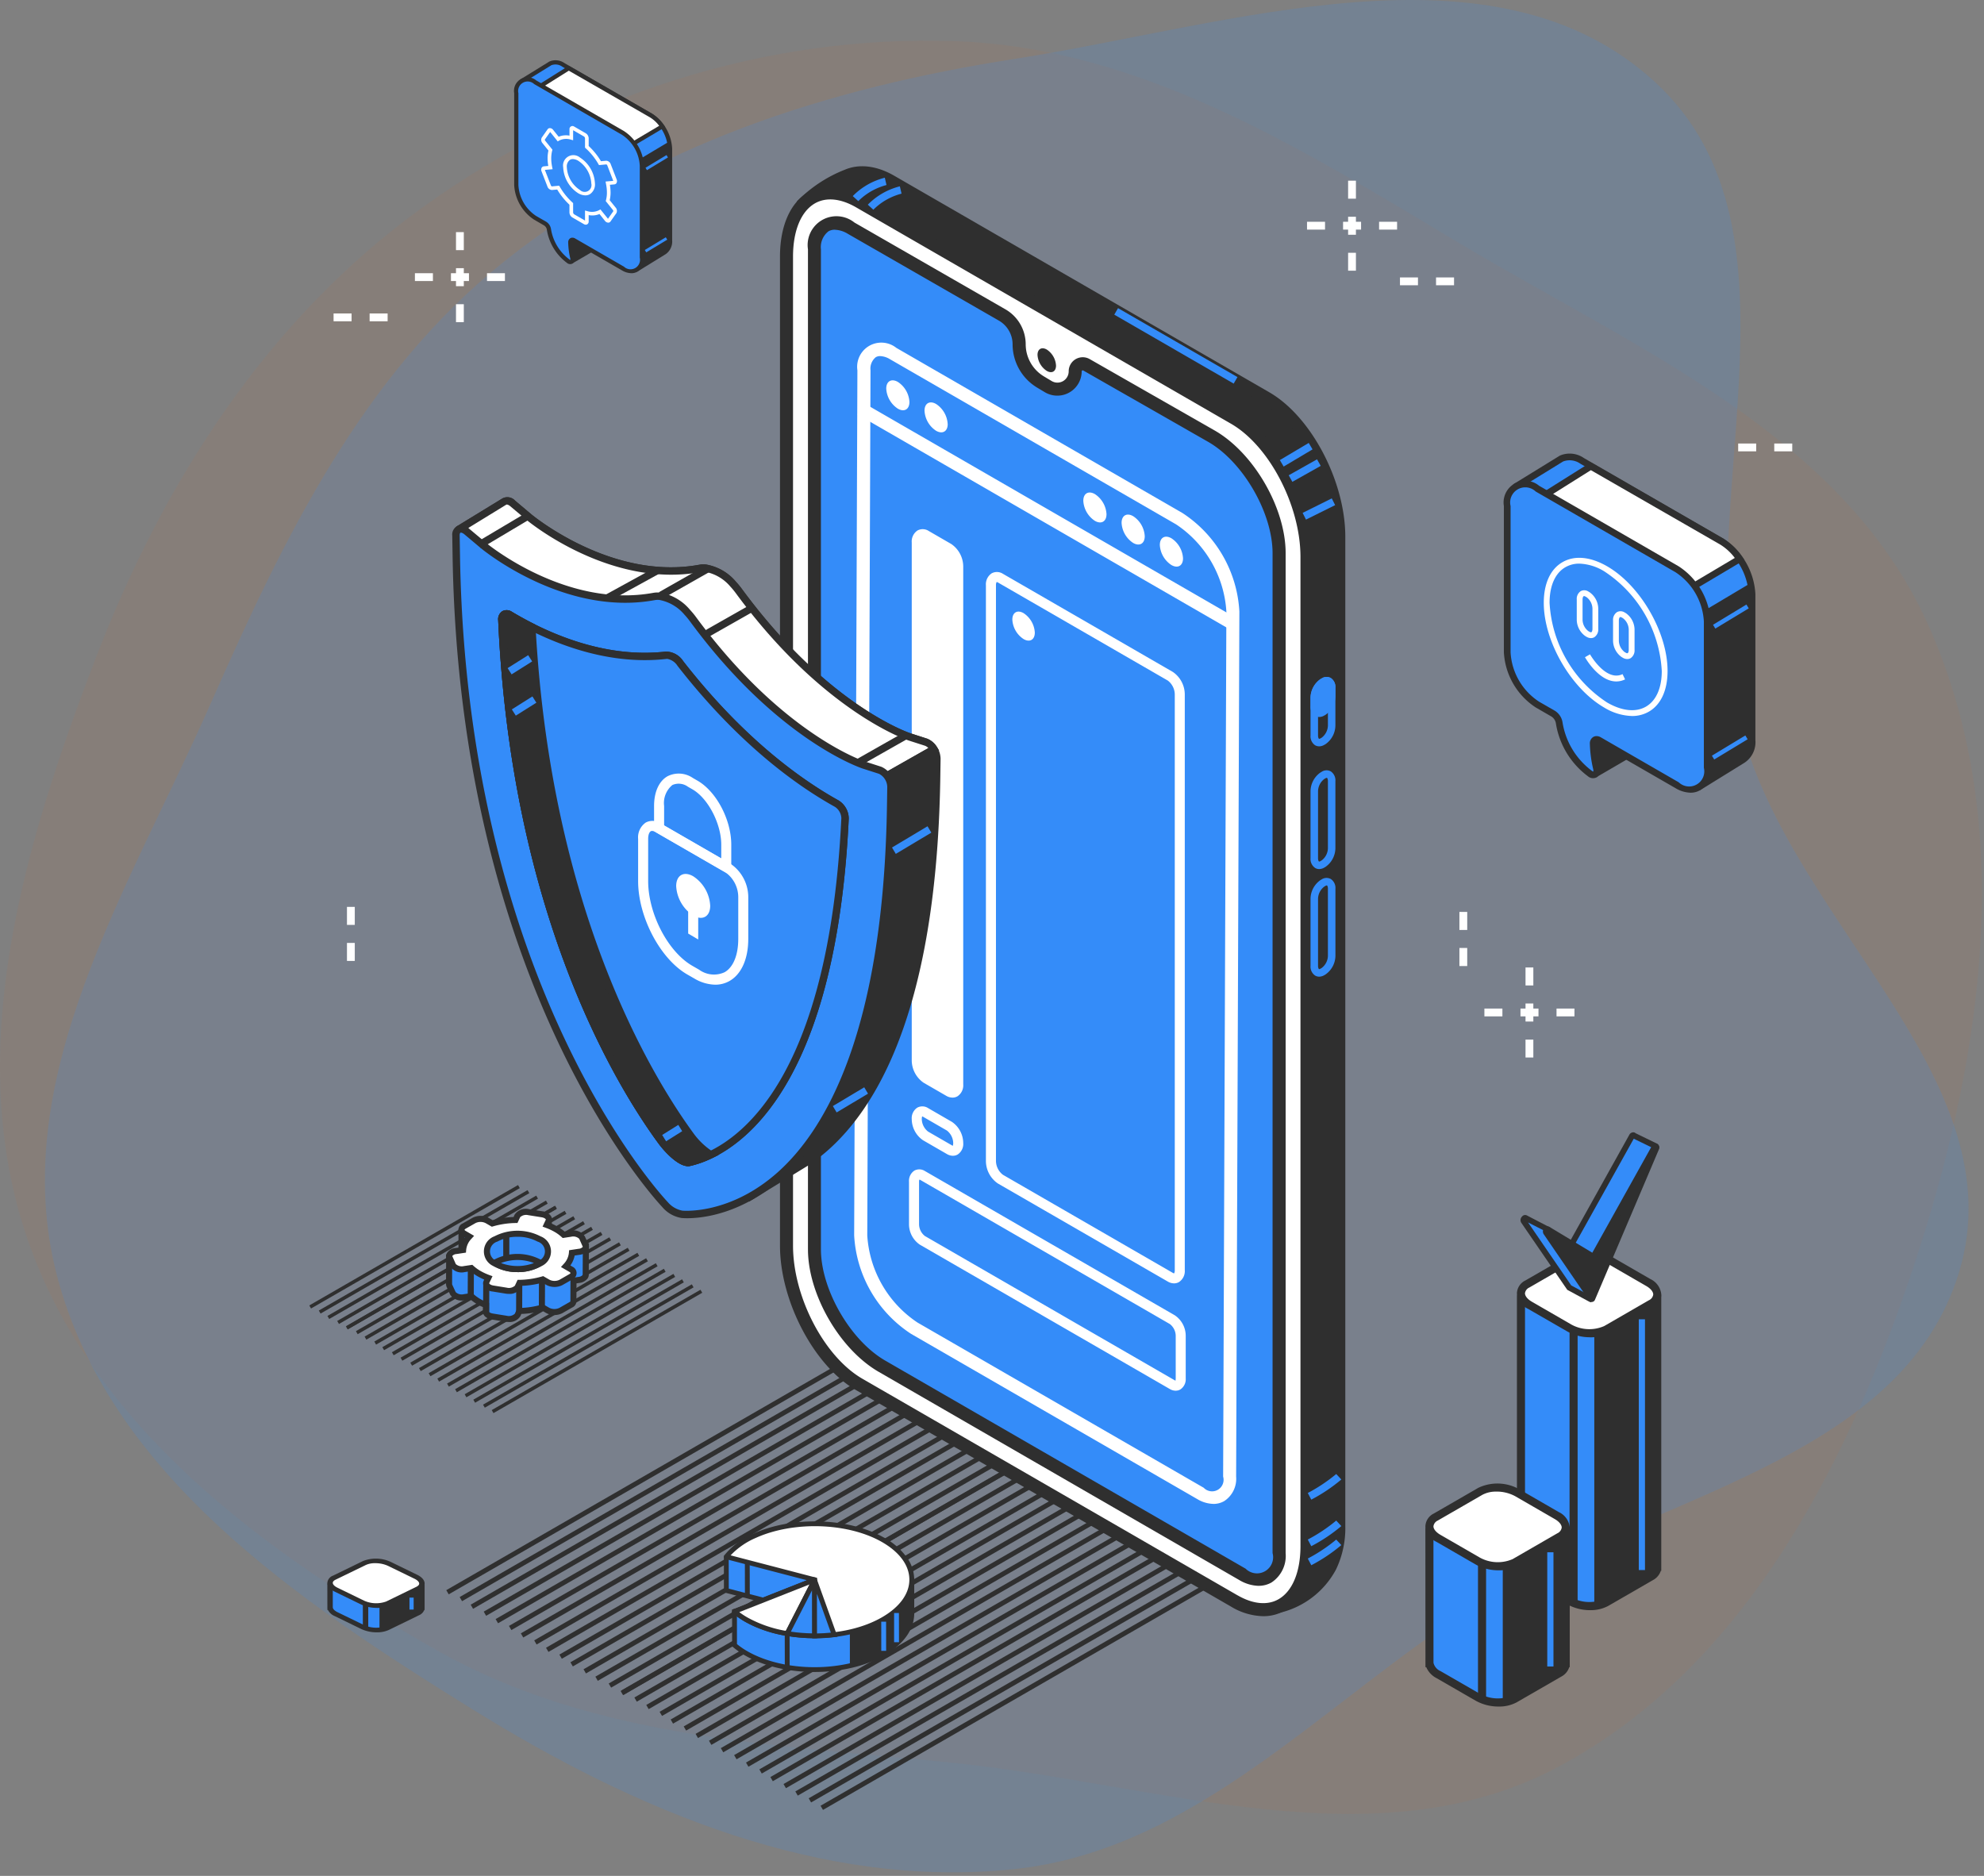 <svg width="551" height="521" fill="none" xmlns="http://www.w3.org/2000/svg">
    <rect width="100%" height="100%" fill="#808080" stroke="none"/>
    <path fill-rule="evenodd" clip-rule="evenodd"
          d="M265.34 11.44c51.54 1.84 95.82 29.7 140.08 56.16 48.97 29.28 106.06 53.23 129.71 105.15 24.74 54.3 16.05 117.8-2.24 174.6-18.33 56.9-47.43 115.33-100.2 143.4-50.49 26.86-110.47 4.83-167.35-1.08-50.03-5.2-100.06-6.52-143.86-31.25-48-27.1-95.9-62.16-113.84-114.27-18.07-52.48-.96-109.5 18.93-161.32 19-49.5 48.13-94.61 91.2-125.53 42.9-30.8 94.8-47.75 147.57-45.86Z"
          fill="#F37317" fill-opacity=".06"/>
    <path fill-rule="evenodd" clip-rule="evenodd"
          d="M281.61 16.39c60.14-9.4 133.24-34.8 178.03 6.4 45.52 41.88 8.62 119.5 23.94 179.42 13.77 53.83 76.53 97.7 60.55 150.92-15.95 53.12-86.68 62.58-133.55 92.22-42.9 27.13-78.48 68.45-128.97 73.77-53.27 5.6-104.83-16.12-150.34-44.36C82.8 444.7 30.17 409.4 15.8 354.2 1.64 299.8 35.86 246.78 58.53 195.35c20.28-46 42.12-91.14 81.34-122.6 40.66-32.62 90.25-48.32 141.74-56.36Z"
          fill="#348CF9" fill-opacity=".15"/>
    <path d="M154.18 334.87 96.2 368.29l.48.84 57.98-33.42-.48-.84ZM156.82 336.28 98.85 369.7l.48.85 57.98-33.43-.49-.84ZM159.23 337.78l-57.97 33.43.48.85 57.98-33.43-.49-.85ZM161.94 339.17l-57.98 33.42.48.85L162.42 340l-.48-.84ZM164.17 340.72l-57.98 33.43.48.84 57.98-33.42-.48-.85ZM166.82 342.14l-57.98 33.42.49.84 57.98-33.42-.49-.84ZM169.22 343.64l-57.97 33.43.48.84 57.98-33.43-.49-.84ZM171.93 345.03l-57.98 33.42.49.85 57.97-33.43-.48-.84ZM174.34 346.54l-57.98 33.42.48.84 57.98-33.42-.48-.84ZM177.03 347.94l-57.98 33.43.49.85 57.98-33.43-.5-.85ZM179.44 349.45l-57.98 33.42.48.85 57.99-33.42-.49-.85ZM182.14 350.83l-57.98 33.43.49.85 57.98-33.43-.5-.85ZM184.37 352.38l-57.97 33.44.48.85 57.97-33.45-.48-.84ZM187.02 353.8l-57.97 33.43.48.84 57.98-33.43-.49-.84ZM189.43 355.3l-57.98 33.44.49.84 57.97-33.43-.48-.84ZM192.13 356.7l-57.98 33.42.49.84 57.98-33.42-.49-.85ZM194.54 358.2l-57.98 33.43.49.84 57.98-33.43-.5-.84ZM143.86 329.13 85.9 362.56l.48.85 57.98-33.43-.49-.85ZM146.51 330.54l-57.97 33.44.49.84L147 331.38l-.49-.84ZM148.92 332.06l-57.98 33.42.49.84 57.98-33.42-.49-.84ZM151.62 333.44l-57.97 33.43.49.84 57.97-33.43-.49-.84Z"
          fill="#2F2F2F"/>
    <path d="m154.03 334.94-57.97 33.44.48.84 57.98-33.43-.49-.85Z" fill="#2F2F2F"/>
    <path d="m162.7 346.15-5.65-.02-4.65-4.74.02-2.64-6.78-1.08-10.05 5.5-7.24-1.58a.15.15 0 0 0-.18.15l-.02 7.59v.1l-3.4-.52-.03 7.7c0 .15.03.3.08.45l.99 2.15a3.07 3.07 0 0 0 3.13 1.06l1.96-.3c.64.59 1.34 1.1 2.09 1.53.65.37 1.32.7 2.02.97v1.66l-.01.1c-.09.7.68 1.25 1.89 1.44l3.72.59a3.06 3.06 0 0 0 3.14-1.03l.53-1.14c2.19-.02 4.36-.35 6.47-.96l1.42.83a4 4 0 0 0 3.62.01l2.73-1.56c.5-.29.74-.54.74-.91l.02-.13.01-5.67 1.51-.23c1.23-.18 2-.86 1.89-1.56l.04-7.76Z"
          fill="#348CF9"/>
    <path d="M141.28 367.16c-.28 0-.55-.02-.82-.07l-3.73-.59c-1.72-.27-2.74-1.2-2.59-2.38v-1.09a13.1 13.1 0 0 1-3.53-2.16l-1.57.24a3.8 3.8 0 0 1-4.02-1.55l-.99-2.15c-.1-.24-.15-.5-.16-.77l.03-8.16.7-.5.35.1 2.36.36.02-7.1.37-.38a.98.98 0 0 1 .83-.2l6.94 1.51 10.02-5.48 7.49 1.19.13.27.16.15-.03 2.65 4.16 4.23 6.15.02v.85l-.04 7.7c.05.45-.08.9-.35 1.26a3.37 3.37 0 0 1-2.25 1.2l-.8.12-.03 5.14a1.94 1.94 0 0 1-1.16 1.57l-2.73 1.56a4.87 4.87 0 0 1-4.47-.01l-1.1-.65c-1.9.52-3.85.82-5.82.88l-.3.66a3.5 3.5 0 0 1-3.22 1.58Zm-10.13-8.08.3.28c.6.54 1.24 1.01 1.94 1.42.62.35 1.26.65 1.92.91l.52.22-.02 2.42c.03.09.37.38 1.19.5l3.72.6a2.43 2.43 0 0 0 2.25-.56l.75-1.61h.53a23.6 23.6 0 0 0 6.23-.94l.35-.1 1.74 1.01a3.16 3.16 0 0 0 2.78.01l2.73-1.56c.13-.06.24-.14.33-.24v-.15l.02-6.32 2.23-.33c.43-.03.83-.21 1.14-.51l-.02-.08.04-.15.04-6.91-5.16-.02-5.15-5.24.02-2.27-5.78-.91-10.07 5.5-6.7-1.45-.03 7.7-.97-.04-2.44-.37-.02 6.72.02.14.97 2.11a2.44 2.44 0 0 0 2.24.58l2.36-.36Z"
          fill="#2F2F2F"/>
    <path d="m158.5 342.65-1.95.3c-.64-.59-1.34-1.1-2.09-1.53-.84-.48-1.71-.9-2.62-1.22l.53-1.13c.37-.79-.44-1.6-1.8-1.82l-3.73-.59a3.06 3.06 0 0 0-3.14 1.03l-.53 1.14c-2.2.03-4.36.35-6.46.96l-1.43-.83a4 4 0 0 0-3.62-.01l-2.73 1.56a1.1 1.1 0 0 0-.55 1.69c.13.19.32.33.54.4l1.42.83c-.98 1-1.6 2.32-1.73 3.72l-1.97.3c-1.36.2-2.17 1.01-1.81 1.8l.99 2.16a3.06 3.06 0 0 0 3.13 1.06l1.96-.3c.64.58 1.34 1.1 2.09 1.53.83.48 1.71.89 2.62 1.22l-.53 1.13c-.37.78.44 1.6 1.8 1.81l3.73.6a3.06 3.06 0 0 0 3.14-1.04l.53-1.13c2.19-.03 4.36-.35 6.47-.96l1.42.82a4 4 0 0 0 3.62.02l2.73-1.57a1.1 1.1 0 0 0 .55-1.68 1.1 1.1 0 0 0-.54-.4l-1.42-.83c.98-1.01 1.6-2.33 1.73-3.73l1.96-.3c1.37-.2 2.18-1 1.82-1.8l-.99-2.15a3.07 3.07 0 0 0-3.13-1.06Z"
          fill="#fff"/>
    <path d="M141.31 359.35c-.28 0-.55-.02-.82-.06l-3.73-.6a3.16 3.16 0 0 1-2.4-1.43 1.73 1.73 0 0 1-.03-1.57l.14-.32c-.65-.27-1.29-.59-1.9-.94-.68-.4-1.33-.85-1.93-1.37l-1.57.24a3.8 3.8 0 0 1-4.02-1.54l-1-2.15a1.73 1.73 0 0 1 .06-1.57 3.16 3.16 0 0 1 2.4-1.42l1.35-.2c.2-1 .6-1.94 1.2-2.75l-.57-.34a1.93 1.93 0 0 1 .02-3.55l2.73-1.56a4.89 4.89 0 0 1 4.47.01l1.1.65a24.9 24.9 0 0 1 5.81-.88l.31-.66a3.8 3.8 0 0 1 4.04-1.51l3.72.59a3.16 3.16 0 0 1 2.4 1.44 1.72 1.72 0 0 1 .04 1.57l-.15.31c.66.28 1.3.6 1.9.95.69.4 1.34.85 1.93 1.36l1.57-.23a3.8 3.8 0 0 1 4.03 1.54l.99 2.15a1.73 1.73 0 0 1-.06 1.57 3.17 3.17 0 0 1-2.4 1.42l-1.34.2c-.2 1-.6 1.94-1.2 2.75l.56.34a1.93 1.93 0 0 1-.01 3.55l-2.73 1.56a4.88 4.88 0 0 1-4.47-.02l-1.1-.64c-1.9.52-3.85.81-5.82.88l-.3.66a3.48 3.48 0 0 1-3.22 1.57Zm-10.13-8.07.3.27c.6.54 1.24 1.02 1.94 1.42.8.46 1.63.84 2.5 1.16l.86.31-.93 1.96c.09.21.43.51 1.18.63l3.72.6a2.45 2.45 0 0 0 2.25-.56l.75-1.62h.52c2.12-.03 4.21-.34 6.24-.93l.35-.1 1.74 1a3.18 3.18 0 0 0 2.78.02l2.73-1.57c.27-.15.33-.29.33-.31 0-.03-.06-.16-.32-.32l-2.33-1.35.7-.78c.86-.86 1.4-2 1.51-3.2l.05-.68 2.64-.4a1.65 1.65 0 0 0 1.17-.55l-.99-2.22a2.44 2.44 0 0 0-2.24-.58l-2.35.36-.3-.27c-.6-.55-1.24-1.02-1.94-1.42-.8-.46-1.63-.85-2.5-1.16l-.86-.32.92-1.96c-.08-.2-.42-.5-1.17-.63l-3.72-.59a2.45 2.45 0 0 0-2.25.56l-.75 1.61-.53.01c-2.1.03-4.2.34-6.23.93l-.36.1-1.73-1a3.16 3.16 0 0 0-2.78-.02l-2.74 1.56c-.27.16-.33.3-.33.32 0 .02.06.16.33.31l2.33 1.36-.7.77c-.87.87-1.4 2-1.51 3.21l-.05.68-2.64.4a1.64 1.64 0 0 0-1.17.55l.98 2.22a2.44 2.44 0 0 0 2.24.57l2.36-.35Z"
          fill="#2F2F2F"/>
    <path d="m129.93 352.02-.04 7.8h1.69l.03-7.8h-1.68ZM134.2 356.85l-.04 7.8 1.7.01.03-7.8-1.7-.01ZM143.36 356.92l-.03 7.8 1.69.01.03-7.8-1.69-.01ZM149.68 355.6l-.03 7.8h1.68l.04-7.8h-1.69Z"
          fill="#2F2F2F"/>
    <path d="M149.7 344.1c3.31 1.91 3.31 5 0 6.92a13.25 13.25 0 0 1-11.98 0c-3.3-1.91-3.3-5.01 0-6.92a13.24 13.24 0 0 1 11.99 0Z"
          fill="#348CF9"/>
    <path d="M143.71 353.3c-2.23.05-4.44-.5-6.41-1.55a4.47 4.47 0 0 1 0-8.38 13.99 13.99 0 0 1 12.83 0 4.48 4.48 0 0 1 0 8.38 13.07 13.07 0 0 1-6.42 1.56Zm0-9.8a11.4 11.4 0 0 0-5.57 1.33 2.84 2.84 0 0 0 0 5.46 12.33 12.33 0 0 0 11.14 0 2.84 2.84 0 0 0 0-5.46 11.4 11.4 0 0 0-5.57-1.33Z"
          fill="#2F2F2F"/>
    <path d="m137.72 350.53-.25.16c.12.09.12.25.25.33a13.25 13.25 0 0 0 11.98 0c.14-.08.14-.24.26-.33l-.26-.16a13.24 13.24 0 0 0-11.98 0Z"
          fill="#348CF9"/>
    <path d="M143.71 353.3c-2.23.05-4.44-.5-6.41-1.55-.18-.1-.32-.25-.42-.43l-.96-.62 1.09-.71c.13-.1.16-.11.28-.18a13.99 13.99 0 0 1 13.06.13l1.07.71-.86.65c-.1.19-.25.34-.43.45a13.11 13.11 0 0 1-6.42 1.56Zm-4.57-2.52a12.85 12.85 0 0 0 9.14 0 12.84 12.84 0 0 0-9.14 0Z"
          fill="#2F2F2F"/>
    <path d="M141.45 343h-1.69v6.1h1.69V343Z" fill="#2F2F2F"/>
    <path d="m116.67 439.68-24.5.03a.47.47 0 0 0-.5.42v6.38h.01c.06.62.61 1.28 1.67 1.8l7.38 3.58a8.93 8.93 0 0 0 6.9.24l8.36-4.07c.84-.41 1.22-.97 1.17-1.56h.01v-6.4a.47.47 0 0 0-.5-.42Z"
          fill="#348CF9"/>
    <path d="M104.62 453.35c-1.47.01-2.93-.3-4.27-.91l-7.37-3.59a3.75 3.75 0 0 1-1.9-1.7h-.15l-.01-.64-.01-6.37a.98.98 0 0 1 .37-.75c.25-.2.56-.32.89-.31l24.5-.03a1.27 1.27 0 0 1 1.15.64c.07.13.1.27.1.42v7.03h-.09a2.68 2.68 0 0 1-1.47 1.47l-8.36 4.07c-1.06.47-2.22.7-3.38.67Zm-12.2-6.95.02.06c.03.44.5.9 1.3 1.3l7.36 3.58c1.94.88 4.15.97 6.15.24l8.36-4.07c.39-.19.84-.5.8-.96l-.06-.68h.06v-5.55l-23.99.03v6.05Z"
          fill="#2F2F2F"/>
    <path d="m116.66 439.7-11.27.01v12.98a6.39 6.39 0 0 0 2.23-.54l8.36-4.07c.85-.41 1.23-.97 1.18-1.56v-6.4a.47.47 0 0 0-.5-.42Z"
          fill="#2F2F2F"/>
    <path d="m115.98 441.27-8.36 4.07a8.96 8.96 0 0 1-6.9-.24l-7.37-3.59c-2.04-.99-2.26-2.5-.5-3.35l8.37-4.07a8.96 8.96 0 0 1 6.9.24l7.37 3.59c2.04.99 2.26 2.5.5 3.35Z"
          fill="#fff"/>
    <path d="M104.62 446.56c-1.47.01-2.93-.3-4.27-.91l-7.38-3.59c-1.3-.64-2.06-1.53-2.06-2.44a2.36 2.36 0 0 1 1.57-2.01l8.36-4.07a9.8 9.8 0 0 1 7.66.24l7.37 3.59c1.31.63 2.06 1.53 2.06 2.44a2.36 2.36 0 0 1-1.57 2.01L108 445.9c-1.06.47-2.22.7-3.38.67Zm-.41-12.41c-.9-.03-1.79.14-2.61.5l-8.36 4.06c-.38.18-.82.48-.82.9 0 .45.49.95 1.31 1.35l7.37 3.59c1.94.88 4.15.96 6.15.24l8.36-4.07c.37-.18.81-.49.81-.9 0-.45-.49-.95-1.3-1.35l-7.38-3.59a8.4 8.4 0 0 0-3.53-.73Z"
          fill="#2F2F2F"/>
    <path d="M102.27 445.43h-1.5v6.76h1.5v-6.76Z" fill="#2F2F2F"/>
    <path d="M114.88 443.71h-1.16v3.32h1.16v-3.32Z" fill="#348CF9"/>
    <path d="M369.59 434.73a24.77 24.77 0 0 0 2.22-10.95v-274.7c0-14.85-9.04-32.12-20.18-38.55L247.44 50.38c-4.7-2.72-9.03-3.05-12.47-1.42l-.01-.02a36.64 36.64 0 0 0-11.3 7.25l3.8 5.81h.02a32.3 32.3 0 0 0-.22 3.63v274.7c0 14.86 9.04 32.12 20.18 38.56l104.19 60.15 3.6 7.07a22.11 22.11 0 0 0 13.96-10.59l.07-.14.3-.59.03-.06Z"
          fill="#2F2F2F"/>
    <path d="m354.23 448.13-3.97-7.8-103.72-59.88c-11.63-6.7-21.09-24.7-21.09-40.12V65.63c0-.99.05-2 .16-3.14l-4.29-6.56 1.08-1.04a38.09 38.09 0 0 1 11.96-7.65l.1-.03c4.05-1.8 8.97-1.24 13.89 1.6l104.18 60.15c11.63 6.72 21.09 24.72 21.09 40.13v274.7a26.5 26.5 0 0 1-2.39 11.7l-.05.11c-.14.3-.24.48-.34.66a23.94 23.94 0 0 1-15.28 11.63l-1.33.25ZM229.53 59.7l-.25 2.5c-.13 1.15-.2 2.3-.2 3.44v274.7c0 14.26 8.64 30.86 19.27 37L353 437.72l3.17 6.24a20.63 20.63 0 0 0 11.44-9.33l.36-.71a22.94 22.94 0 0 0 2.03-10.15v-274.7c0-14.25-8.65-30.85-19.28-36.99L246.54 51.95c-4.02-2.32-7.76-2.78-10.8-1.35l-.92.44-.1-.06a34.24 34.24 0 0 0-8.7 5.53l2.27 3.46 1.24-.27Z"
          fill="#2F2F2F"/>
    <path d="M342.8 444.64 238.6 384.49c-11.14-6.44-20.18-23.7-20.18-38.56V71.23c0-14.85 9.04-21.69 20.19-15.25l104.18 60.15c11.14 6.44 20.18 23.7 20.18 38.56v274.7c0 14.86-9.04 21.69-20.18 15.25Z"
          fill="#fff"/>
    <path d="M350.82 448.87c-3.15-.09-6.24-1-8.93-2.66l-104.18-60.15c-11.63-6.72-21.09-24.72-21.09-40.13V71.23c0-8.47 2.88-14.99 7.88-17.88 4.26-2.45 9.58-2.08 15.02 1.06l104.18 60.16c11.63 6.7 21.1 24.7 21.1 40.12v274.7c0 8.47-2.88 14.99-7.9 17.88a12.01 12.01 0 0 1-6.08 1.6Zm-7.12-5.8c4.28 2.47 8.33 2.85 11.4 1.07 3.86-2.23 6.07-7.6 6.07-14.75v-274.7c0-14.26-8.65-30.86-19.28-37L237.71 57.56c-4.27-2.46-8.31-2.85-11.4-1.07-3.85 2.23-6.07 7.61-6.07 14.76v274.7c0 14.25 8.65 30.85 19.28 36.98l104.18 60.15Z"
          fill="#2F2F2F"/>
    <path d="m336.5 121.18-34.76-19.85a2.1 2.1 0 0 0-3.14 1.82 4.94 4.94 0 0 1-7.48 4.23l-2.17-1.3a12.16 12.16 0 0 1-5.91-10.43 9.42 9.42 0 0 0-4.73-8.17l-41.92-24.1c-5.61-3.24-10.2-.59-10.2 5.9v277.7c0 11.9 8.43 26.51 18.73 32.46l100.11 57.8c5.61 3.24 10.2.58 10.2-5.9v-277.7c0-11.9-8.43-26.51-18.74-32.46Z"
          fill="#348CF9"/>
    <path d="M349.56 440.44c-1.92-.06-3.8-.63-5.44-1.64L244.03 381c-10.83-6.25-19.64-21.51-19.64-34.01V69.26a8 8 0 0 1 12.91-7.45l41.93 24.1a11.24 11.24 0 0 1 5.63 9.73 10.41 10.41 0 0 0 5.03 8.88l2.17 1.3a3.13 3.13 0 0 0 4.74-2.68 3.9 3.9 0 0 1 5.85-3.4l34.76 19.86c10.83 6.25 19.64 21.52 19.64 34.02v277.72a8.85 8.85 0 0 1-3.9 8.15 7.07 7.07 0 0 1-3.58.94ZM231.86 63.8a3.5 3.5 0 0 0-1.77.44 5.55 5.55 0 0 0-2.1 5.02v277.71c0 11.17 8.17 25.31 17.84 30.9l100.1 57.8a4.48 4.48 0 0 0 7.49-4.33V153.63c0-11.16-8.16-25.3-17.83-30.88l-34.74-19.85a.28.28 0 0 0-.15-.04c-.05 0-.1.01-.14.04a.27.27 0 0 0-.15.25 6.77 6.77 0 0 1-10.22 5.79l-2.17-1.3a14.06 14.06 0 0 1-6.8-12 7.62 7.62 0 0 0-3.8-6.59l-41.94-24.1a7.48 7.48 0 0 0-3.63-1.14Z"
          fill="#2F2F2F"/>
    <path d="M293.28 101.53c0 1.64-1.15 2.3-2.57 1.48a5.67 5.67 0 0 1-2.57-4.44c0-1.64 1.15-2.3 2.57-1.49a5.69 5.69 0 0 1 2.57 4.45Z"
          fill="#2F2F2F"/>
    <path d="M358.92 133.82 357.9 132l7.87-4.43 1.02 1.82-7.87 4.43ZM238.37 55.86l-1.54-1.4a18.9 18.9 0 0 1 8.9-5.1l.47 2.03c-2.96.77-5.67 2.31-7.83 4.47ZM242.55 58.25l-1.54-1.4a18.86 18.86 0 0 1 8.9-5.1l.47 2.03c-2.96.77-5.67 2.3-7.83 4.47ZM369.86 138.42l-8.09 4.02.93 1.87 8.1-4.02-.94-1.87ZM364.17 416.5l-.97-1.85a44.86 44.86 0 0 0 7.9-5.27l1.42 1.52a45.84 45.84 0 0 1-8.35 5.6ZM364.17 429.43l-.97-1.85a44.87 44.87 0 0 0 7.9-5.27l1.42 1.53a45.9 45.9 0 0 1-8.35 5.59ZM364.17 434.71l-.97-1.85a44.81 44.81 0 0 0 7.9-5.27l1.42 1.53a45.84 45.84 0 0 1-8.35 5.6ZM366.36 271.25c-.39 0-.76-.1-1.1-.29a2.99 2.99 0 0 1-1.3-2.72v-18.62a6.44 6.44 0 0 1 2.77-5.2l.34-.2a2.48 2.48 0 0 1 2.51-.1 2.98 2.98 0 0 1 1.3 2.71v18.62a6.44 6.44 0 0 1-2.77 5.2l-.34.2c-.42.25-.91.39-1.41.4Zm2.12-25.34a.8.8 0 0 0-.37.13l-.34.2a4.38 4.38 0 0 0-1.72 3.38v18.62c0 .62.2.87.26.91.04.02.2.01.42-.12l.34-.2a4.35 4.35 0 0 0 1.72-3.38v-18.62c0-.63-.19-.87-.25-.91a.14.14 0 0 0-.06-.01ZM366.36 241.37c-.39 0-.76-.1-1.1-.3a2.99 2.99 0 0 1-1.3-2.71v-18.62a6.44 6.44 0 0 1 2.77-5.2l.34-.2a2.45 2.45 0 0 1 2.5-.11 2.98 2.98 0 0 1 1.3 2.72v18.62a6.44 6.44 0 0 1-2.76 5.2l-.34.2c-.43.25-.91.39-1.41.4Zm2.12-25.34a.8.8 0 0 0-.37.13l-.34.2a4.38 4.38 0 0 0-1.72 3.38v18.62c0 .63.2.87.26.91a.6.6 0 0 0 .42-.12l.34-.2a4.36 4.36 0 0 0 1.72-3.38v-18.62c0-.62-.19-.87-.25-.91a.1.1 0 0 0-.06-.01ZM366.36 207.28c-.39 0-.76-.1-1.1-.28a2.98 2.98 0 0 1-1.3-2.72V193.8a6.45 6.45 0 0 1 2.77-5.2l.34-.19a2.45 2.45 0 0 1 2.5-.12 3 3 0 0 1 1.3 2.73v10.47a6.44 6.44 0 0 1-2.76 5.2l-.34.19c-.43.25-.91.4-1.41.4Zm2.12-17.19a.8.8 0 0 0-.37.13l-.34.2a4.37 4.37 0 0 0-1.72 3.38v10.48c0 .62.2.87.26.9.03.03.19.02.42-.11l.34-.2a4.37 4.37 0 0 0 1.72-3.38v-10.47c0-.63-.19-.88-.25-.92h-.06Z"
          fill="#348CF9"/>
    <path d="m367.59 197.63-.34.2c-1.24.71-2.24-.05-2.24-1.7v-2.33a5.37 5.37 0 0 1 2.24-4.29l.34-.19c1.24-.72 2.24.04 2.24 1.7v2.32a5.38 5.38 0 0 1-2.24 4.3Z"
          fill="#348CF9"/>
    <path d="M366.36 199.13c-.39 0-.76-.1-1.1-.28a3 3 0 0 1-1.3-2.72v-2.33a6.44 6.44 0 0 1 2.77-5.2l.34-.19a2.45 2.45 0 0 1 2.5-.12 3 3 0 0 1 1.3 2.73v2.32a6.45 6.45 0 0 1-2.76 5.2l-.34.19c-.43.26-.91.4-1.41.4Zm2.12-9.03a.8.8 0 0 0-.37.12l-.34.2a4.38 4.38 0 0 0-1.72 3.38v2.32c0 .63.2.88.26.92a.6.6 0 0 0 .42-.12l.34-.2a4.4 4.4 0 0 0 1.72-3.38v-2.32c0-.63-.19-.88-.25-.91a.1.1 0 0 0-.06-.02ZM363.46 123.02l-8.02 4.76 1.06 1.8 8.02-4.77-1.06-1.8ZM310.5 85.58l-1.04 1.81 33.16 19.15 1.05-1.81-33.17-19.15ZM327.52 144.07l-79.48-45.89c-4.45-2.57-8.1-.47-8.1 4.68l-.9 240.25a33 33 0 0 0 14.88 25.77l79.48 45.89c4.45 2.57 8.1.47 8.1-4.68l.9-240.25a33.02 33.02 0 0 0-14.88-25.77Z"
          fill="#348CF9"/>
    <path d="M337 417.68a9.11 9.11 0 0 1-4.5-1.34L253 370.44a34.92 34.92 0 0 1-15.78-27.33l.9-240.26a6.71 6.71 0 0 1 10.82-6.23l79.48 45.88a34.93 34.93 0 0 1 15.78 27.34l-.9 240.26a7.38 7.38 0 0 1-3.29 6.79c-.91.53-1.96.8-3.02.8ZM244.44 98.9a2.4 2.4 0 0 0-1.21.3 4.07 4.07 0 0 0-1.47 3.66l-.9 240.26a31.4 31.4 0 0 0 13.96 24.2l79.48 45.88a3.2 3.2 0 0 0 5.39-3.1l.9-240.27a31.43 31.43 0 0 0-13.97-24.2l-79.48-45.88c-.81-.51-1.74-.8-2.7-.85Z"
          fill="#fff"/>
    <path d="m239.05 113.54 103.34 59.67-103.34-59.67Z" fill="#fff"/>
    <path d="m239.96 111.98-1.81 3.13 103.34 59.66 1.8-3.13-103.33-59.66ZM252.57 111.64c0 2.06-1.44 2.89-3.22 1.86a7.1 7.1 0 0 1-3.22-5.57c0-2.05 1.44-2.88 3.22-1.86a7.1 7.1 0 0 1 3.22 5.58ZM263.2 117.78c0 2.05-1.45 2.88-3.23 1.86a7.1 7.1 0 0 1-3.21-5.58c0-2.05 1.44-2.88 3.21-1.86a7.12 7.12 0 0 1 3.22 5.58ZM307.3 142.8c0 2.05-1.44 2.88-3.22 1.86a7.1 7.1 0 0 1-3.22-5.58c0-2.05 1.44-2.88 3.22-1.85a7.13 7.13 0 0 1 3.22 5.57ZM317.92 148.93c0 2.06-1.44 2.89-3.22 1.86a7.11 7.11 0 0 1-3.21-5.57c0-2.05 1.44-2.89 3.21-1.86a7.1 7.1 0 0 1 3.22 5.57ZM328.55 155.07c0 2.05-1.44 2.88-3.22 1.86a7.12 7.12 0 0 1-3.22-5.58c0-2.05 1.44-2.88 3.22-1.85a7.1 7.1 0 0 1 3.22 5.57ZM263.49 303.14l-6.26-3.62a6.3 6.3 0 0 1-2.63-5.02V150.66c0-1.93 1.18-2.82 2.63-1.98l6.26 3.61a6.3 6.3 0 0 1 2.63 5.02v143.84c0 1.94-1.18 2.83-2.63 1.99Z"
          fill="#fff"/>
    <path d="M264.54 304.84a3.52 3.52 0 0 1-1.75-.5l-6.25-3.61a7.61 7.61 0 0 1-3.33-6.23V150.66a3.66 3.66 0 0 1 1.6-3.33 3.06 3.06 0 0 1 3.12.14l6.26 3.62a7.61 7.61 0 0 1 3.32 6.22v143.84a3.66 3.66 0 0 1-1.6 3.33 2.7 2.7 0 0 1-1.37.36Zm-.35-2.9c.1.07.22.11.35.12.15-.28.21-.6.19-.91V157.32a4.93 4.93 0 0 0-1.94-3.82l-6.25-3.62a.7.7 0 0 0-.36-.13c-.14.28-.21.6-.19.91V294.5a4.92 4.92 0 0 0 1.94 3.82l6.26 3.61Z"
          fill="#fff"/>
    <path d="m263.67 319.3-6.62-3.82a5.85 5.85 0 0 1-2.45-4.67c0-1.8 1.1-2.63 2.45-1.85l6.62 3.82a5.86 5.86 0 0 1 2.45 4.68c0 1.8-1.1 2.63-2.45 1.85Z"
          fill="#348CF9"/>
    <path d="M264.65 321c-.59-.02-1.17-.18-1.67-.48l-6.63-3.83a7.19 7.19 0 0 1-3.14-5.88 3.5 3.5 0 0 1 1.54-3.18 2.95 2.95 0 0 1 3 .12l6.62 3.83a7.17 7.17 0 0 1 3.14 5.88 3.5 3.5 0 0 1-1.54 3.18c-.4.23-.86.36-1.32.35Zm-.28-2.9c.08.06.17.1.27.11-.04 0 .09-.24.09-.75a4.55 4.55 0 0 0-1.75-3.47l-6.63-3.83a.7.7 0 0 0-.27-.1c.04 0-.08.24-.08.75a4.54 4.54 0 0 0 1.75 3.47l6.62 3.82Z"
          fill="#fff"/>
    <path d="m325.01 354.73-47.18-27.25a6.29 6.29 0 0 1-2.63-5.02v-159.9c0-1.94 1.18-2.83 2.63-2l47.19 27.25a6.28 6.28 0 0 1 2.62 5.03v159.9c0 1.93-1.17 2.82-2.63 1.99Z"
          fill="#348CF9"/>
    <path d="M326.06 356.43a3.49 3.49 0 0 1-1.74-.5l-47.19-27.24a7.61 7.61 0 0 1-3.32-6.23v-159.9a3.66 3.66 0 0 1 1.6-3.33 3.07 3.07 0 0 1 3.12.13l47.18 27.25a7.61 7.61 0 0 1 3.33 6.22v159.9a3.66 3.66 0 0 1-1.61 3.34 2.7 2.7 0 0 1-1.37.36ZM276.8 161.65h-.01c-.15.28-.21.6-.19.9v159.9a4.93 4.93 0 0 0 1.94 3.83l47.18 27.24c.25.15.35.13.36.13.14-.28.2-.6.18-.91v-159.9a4.93 4.93 0 0 0-1.93-3.82l-47.19-27.25a.78.78 0 0 0-.34-.12Z"
          fill="#fff"/>
    <path d="M287.39 175.69c0 1.99-1.4 2.8-3.12 1.8a6.89 6.89 0 0 1-3.12-5.4c0-2 1.4-2.8 3.12-1.8a6.9 6.9 0 0 1 3.12 5.4Z"
          fill="#fff"/>
    <path d="m325.59 384.57-69.43-40.08a5.55 5.55 0 0 1-2.32-4.44V328.2c0-1.7 1.04-2.5 2.32-1.75l69.43 40.08a5.57 5.57 0 0 1 2.32 4.43v11.87c0 1.7-1.04 2.5-2.32 1.75Z"
          fill="#348CF9"/>
    <path d="M326.51 386.24c-.57 0-1.13-.17-1.62-.46l-69.42-40.09a6.88 6.88 0 0 1-3.02-5.63v-11.87a3.4 3.4 0 0 1 1.5-3.08 2.88 2.88 0 0 1 2.91.12l69.42 40.08a6.87 6.87 0 0 1 3.02 5.64v11.87a3.4 3.4 0 0 1-1.5 3.08c-.39.23-.83.34-1.29.34Zm-.23-2.88a.7.7 0 0 0 .2.1c-.04-.04.04-.26.04-.64v-11.87a4.2 4.2 0 0 0-1.63-3.22l-69.42-40.09c-.13-.1-.23.12-.23.55v11.87a4.22 4.22 0 0 0 1.62 3.22l69.42 40.09Z"
          fill="#fff"/>
    <path d="m180.78 32.06-24.32-14.04a3.77 3.77 0 0 0-3.58-.43l-.96.58-7 4.31a.08.08 0 0 0-.03.05v.06c.35.74 3.65 7.64 3.95 8.92.13.53 1.16 5.81 2.36 11.96v3.1c.07 1.89.63 3.73 1.63 5.33l.01.03 2.33 12.03 3.61 8.52.02.03.03.01a.1.1 0 0 0 .07 0l8.24-4.8a.09.09 0 0 0 .04-.05v-.06l-.6-1.73-.01-.02c-.17-.88-.29-1.78-.34-2.68l10.5 11.67c.01.02.03.03.05.03h.06l7.66-4.75.12-.07a3.73 3.73 0 0 0 1.47-3.35V41.24a11.76 11.76 0 0 0-5.3-9.18Z"
          fill="#348CF9"/>
    <path d="M176.8 75.47a.67.67 0 0 1-.51-.23l-9.3-10.34.15.85.6 1.67a.68.68 0 0 1-.3.8l-8.47 4.94-.32-.08a.67.67 0 0 1-.4-.37l-3.68-8.77-2.28-11.81a11.3 11.3 0 0 1-1.67-5.56v-3.03a1039.7 1039.7 0 0 0-2.35-11.9c-.2-.85-2.1-5.03-3.9-8.8a.67.67 0 0 1 .25-.85l7.95-4.9a4.34 4.34 0 0 1 4.18.42l24.32 14.04a12.38 12.38 0 0 1 5.6 9.7V66.7a4.3 4.3 0 0 1-1.74 3.85l-.14.09-7.65 4.72c-.1.07-.22.1-.35.1Zm-11.24-13.92 11.32 12.6 7.31-4.51.4.44-.32-.49a3.21 3.21 0 0 0 1.23-2.88V41.25a11.26 11.26 0 0 0-5.01-8.68l-24.32-14.04a3.24 3.24 0 0 0-3.03-.42l-7.53 4.64c1.03 2.16 3.52 7.45 3.8 8.63.11.47.9 4.5 2.36 11.98l.01.13v3.08c.08 1.78.61 3.52 1.56 5.03l.05.1.03.13 2.32 11.96 3.36 7.94 7.4-4.31-.51-1.46c-.18-.9-.3-1.83-.34-2.75l-.1-1.66Z"
          fill="#2F2F2F"/>
    <path d="m180.76 32.06-22.8-13.11-11.46 7.2 24.4 12.84 5.13.8 7.89-4.68a10.26 10.26 0 0 0-3.16-3.05Z" fill="#fff"/>
    <path d="m176.15 40.41-5.52-.9-25.3-13.32 12.62-7.92 23.1 13.28c1.34.82 2.48 1.92 3.35 3.23l.36.51-8.61 5.12Zm-5.06-1.98 4.82.76 7.16-4.25a9.2 9.2 0 0 0-2.6-2.37l-22.5-12.94-10.3 6.47 23.42 12.33ZM178 43.99s-9.84 2.32-10.48 2.56a127.4 127.4 0 0 0-13.47 11.62l1.12 5.79 3.61 8.52.02.03.03.02h.04l.03-.01 8.24-4.8a.09.09 0 0 0 .04-.1l-.61-1.74v-.02a20.2 20.2 0 0 1-.34-2.68l10.5 11.68a.09.09 0 0 0 .1.01l7.67-4.74.12-.07a3.74 3.74 0 0 0 1.46-3.35V41.25c0-.65-.08-1.3-.23-1.93l-7.84 4.67Z"
          fill="#2F2F2F"/>
    <path d="m185.1 43.07-5.83 3.52.4.67 5.84-3.53-.4-.66ZM184.91 65.9l-5.83 3.53.4.66 5.83-3.52-.4-.67ZM173 36.91l-24.36-14.06c-2.9-1.68-5.26-.32-5.26 3.03V51.4a11.62 11.62 0 0 0 5.26 9.1l2.78 1.6a2.34 2.34 0 0 1 1.02 1.57c.57 3.54 2.49 6.71 5.35 8.86.77.57 1.38.08 1.15-.9-.34-1.41-.52-2.85-.56-4.29 0-.67.48-.93 1.06-.6L173 74.57c2.9 1.68 5.25.32 5.25-3.03V46.02a11.62 11.62 0 0 0-5.25-9.1Z"
          fill="#348CF9"/>
    <path d="M175.36 75.88a5.35 5.35 0 0 1-2.65-.8l-13.57-7.83a.46.46 0 0 0-.16-.07c0 .02-.02.07-.02.16.04 1.4.23 2.8.55 4.15a1.5 1.5 0 0 1-.49 1.69 1.36 1.36 0 0 1-1.58-.18c-3-2.23-5-5.55-5.57-9.23a1.76 1.76 0 0 0-.75-1.15l-2.77-1.6a12.28 12.28 0 0 1-5.55-9.62V25.88a3.77 3.77 0 0 1 6.13-3.54l24.37 14.07a12.3 12.3 0 0 1 5.55 9.61v25.52a4.25 4.25 0 0 1-1.83 3.9c-.5.3-1.08.45-1.66.44Zm-16.4-9.87c.27 0 .54.08.77.22l13.57 7.84a2.64 2.64 0 0 0 4.38-2.53V46.02a11 11 0 0 0-4.97-8.6l-24.36-14.07a2.64 2.64 0 0 0-4.38 2.53V51.4a10.98 10.98 0 0 0 4.96 8.6l2.78 1.6a2.9 2.9 0 0 1 1.31 1.98 13.12 13.12 0 0 0 5.12 8.48c.07.07.17.11.27.13 0-.15 0-.3-.04-.43a21.3 21.3 0 0 1-.57-4.42 1.3 1.3 0 0 1 .59-1.18c.17-.1.37-.15.57-.15Z"
          fill="#2F2F2F"/>
    <path d="m170.57 57.96-1.79-2.23c.2-.74.28-1.5.28-2.26 0-.87-.1-1.74-.28-2.6l1.79-.15c.26-.02.35-.35.2-.74l-1.62-4.17c-.15-.38-.48-.68-.74-.65l-1.78.16a18.6 18.6 0 0 0-3.65-4.53V38.4a1.2 1.2 0 0 0-.54-.93l-3.23-1.87c-.3-.17-.55-.03-.55.31v2.38a4.78 4.78 0 0 0-3.64.32l-1.78-2.22c-.26-.32-.6-.4-.74-.2l-1.62 2.31a.91.91 0 0 0 .2.97l1.79 2.22c-.2.74-.29 1.5-.28 2.27 0 .87.1 1.73.28 2.58l-1.8.16c-.25.03-.34.36-.19.74l1.62 4.17c.15.39.48.68.74.66l1.78-.16a18.6 18.6 0 0 0 3.64 4.53v2.38a1.19 1.19 0 0 0 .55.94l3.23 1.86c.3.18.54.04.54-.3v-2.4a4.78 4.78 0 0 0 3.65-.31l1.78 2.22c.26.32.59.4.74.2l1.62-2.3a.92.92 0 0 0-.2-.97Z"
          fill="#348CF9"/>
    <path d="M162.68 62.4a1 1 0 0 1-.5-.14l-3.23-1.87a1.7 1.7 0 0 1-.8-1.37v-2.16a19.14 19.14 0 0 1-3.4-4.22l-1.47.13a1.4 1.4 0 0 1-1.25-.97l-1.62-4.18a1.2 1.2 0 0 1 .03-1.05.77.77 0 0 1 .6-.37l1.23-.11c-.12-.7-.19-1.42-.2-2.13 0-.73.09-1.44.24-2.15l-1.63-2.03a1.39 1.39 0 0 1-.22-1.57l1.62-2.3a.77.77 0 0 1 .62-.33 1.18 1.18 0 0 1 .93.5l1.53 1.9c.94-.4 1.99-.5 3-.31V35.9a.83.83 0 0 1 1.3-.75l3.23 1.87a1.7 1.7 0 0 1 .8 1.37v2.16a19.17 19.17 0 0 1 3.41 4.22l1.47-.13a1.4 1.4 0 0 1 1.25.98l1.62 4.17a1.18 1.18 0 0 1-.03 1.06.78.78 0 0 1-.6.36l-1.23.11c.12.7.18 1.42.19 2.14 0 .72-.08 1.44-.24 2.14l1.63 2.03a1.38 1.38 0 0 1 .22 1.57l-1.62 2.3a.77.77 0 0 1-.61.34 1.21 1.21 0 0 1-.94-.5l-1.52-1.9c-.95.4-2 .5-3 .3v1.76a.88.88 0 0 1-.41.8.79.79 0 0 1-.4.1Zm-7.39-10.82.17.27a18.09 18.09 0 0 0 3.54 4.4l.17.16v2.61a.69.69 0 0 0 .29.5l3.01 1.74v-2.79l.64.17a4.3 4.3 0 0 0 3.27-.27l.37-.21 2.06 2.55.04.05 1.5-2.13a1.2 1.2 0 0 0-.18-.36l-1.94-2.42.06-.25c.18-.7.27-1.41.26-2.13 0-.84-.1-1.67-.27-2.5l-.1-.55 2.14-.19a.71.71 0 0 0-.03-.06l-1.61-4.18a.63.63 0 0 0-.27-.33l-2.06.19-.16-.28a18.14 18.14 0 0 0-3.54-4.4l-.18-.16v-2.6a.7.7 0 0 0-.28-.5l-3.02-1.74v2.78l-.63-.17a4.3 4.3 0 0 0-3.27.27l-.38.22-2.05-2.56a.64.64 0 0 0-.05-.05l-1.5 2.13c.04.13.1.25.18.36l1.95 2.42-.06.25c-.18.7-.27 1.42-.27 2.14 0 .83.1 1.67.27 2.48l.11.56-2.14.19.02.07 1.62 4.17c.05.14.14.26.27.34l2.05-.2Z"
          fill="#fff"/>
    <path d="M164.73 50.97c0 2.48-1.75 3.5-3.9 2.25a8.63 8.63 0 0 1-3.91-6.76c0-2.5 1.75-3.5 3.9-2.26a8.63 8.63 0 0 1 3.9 6.77Z"
          fill="#348CF9"/>
    <path d="M162.57 54.26c-.71-.02-1.4-.23-2-.6a9.06 9.06 0 0 1-4.16-7.2 2.87 2.87 0 0 1 4.67-2.7 9.06 9.06 0 0 1 4.15 7.2 3.23 3.23 0 0 1-1.4 2.97c-.38.22-.82.33-1.26.33Zm-3.49-10.08c-.27 0-.53.06-.76.19a2.28 2.28 0 0 0-.9 2.09 8.07 8.07 0 0 0 3.66 6.32 1.89 1.89 0 0 0 3.14-1.81 8.07 8.07 0 0 0-3.65-6.33 3.05 3.05 0 0 0-1.49-.46Z"
          fill="#fff"/>
    <path d="M478.14 150.38 439.41 128a6.01 6.01 0 0 0-5.7-.68l-1.53.92-11.14 6.87a.12.12 0 0 0-.06.08.13.13 0 0 0 0 .1c.57 1.17 5.82 12.17 6.3 14.2.2.85 1.85 9.26 3.75 19.05v4.93a17.26 17.26 0 0 0 2.62 8.53l3.71 19.16v.02l5.75 13.55.03.04c.01.02.03.03.05.03l.06.01c.02 0 .04 0 .05-.02l13.12-7.64a.14.14 0 0 0 .06-.07.14.14 0 0 0 0-.1l-.97-2.76v-.03a32.17 32.17 0 0 1-.54-4.27l16.71 18.6c.02.02.06.03.09.04.03 0 .06 0 .09-.02l12.2-7.54.2-.12a5.96 5.96 0 0 0 2.33-5.34V165a18.73 18.73 0 0 0-8.45-14.62Z"
          fill="#348CF9"/>
    <path d="M471.79 219.5a1.06 1.06 0 0 1-.8-.35l-14.8-16.47c.06.43.13.86.22 1.3l.95 2.7a1.06 1.06 0 0 1-.47 1.29l-13.48 7.85-.51-.12a1.08 1.08 0 0 1-.65-.6l-5.79-13.69-3.7-19.09a18 18 0 0 1-2.65-8.84v-4.85c-2.32-11.87-3.57-18.2-3.74-18.92-.32-1.36-3.36-8.02-6.23-14.02a1.07 1.07 0 0 1 .4-1.36l12.68-7.8a6.92 6.92 0 0 1 6.66.68l38.73 22.36a19.73 19.73 0 0 1 8.9 15.43v40.56a6.84 6.84 0 0 1-3 6.26l-12.16 7.52c-.17.1-.37.16-.56.16Zm-17.9-22.16 18.04 20.07 11.65-7.2.63.7-.5-.77a5.11 5.11 0 0 0 1.95-4.58V165a17.93 17.93 0 0 0-7.98-13.82l-38.73-22.36a5.17 5.17 0 0 0-4.83-.66l-11.99 7.38c1.64 3.44 5.61 11.87 6.06 13.74.17.75 1.4 7 3.76 19.09l.02.2v4.91c.11 2.84.96 5.6 2.46 8.02l.1.15.04.21 3.69 19.05 5.35 12.64 11.78-6.87-.8-2.32c-.28-1.45-.46-2.91-.55-4.38l-.14-2.63Z"
          fill="#2F2F2F"/>
    <path d="m478.1 150.38-36.3-20.88-18.25 11.45 38.86 20.46 8.16 1.29 12.57-7.47a16.32 16.32 0 0 0-5.04-4.85Z"
          fill="#fff"/>
    <path d="m470.76 163.67-8.79-1.44-40.29-21.2 20.1-12.62 36.79 21.16a17.14 17.14 0 0 1 5.33 5.13l.57.82-13.7 8.15Zm-8.06-3.16 7.69 1.22 11.4-6.77a14.66 14.66 0 0 0-4.15-3.78l-35.82-20.6-16.4 10.3 37.28 19.63ZM473.72 169.37s-15.68 3.7-16.7 4.08a202.98 202.98 0 0 0-21.44 18.5l1.78 9.22.01.02 5.74 13.55.03.04c.01.02.03.03.05.03a.14.14 0 0 0 .12 0l13.11-7.65a.14.14 0 0 0 .06-.07.13.13 0 0 0 0-.1l-.97-2.76v-.02a32.38 32.38 0 0 1-.54-4.28l16.71 18.6a.14.14 0 0 0 .18.02l12.21-7.54.19-.12a5.96 5.96 0 0 0 2.33-5.34V165c-.01-1.03-.14-2.06-.38-3.07l-12.49 7.44Z"
          fill="#2F2F2F"/>
    <path d="m485.02 167.9-9.28 5.62.64 1.06 9.29-5.62-.65-1.06ZM484.72 204.26l-9.29 5.62.65 1.06 9.28-5.62-.64-1.06ZM465.76 158.1l-38.8-22.4c-4.63-2.67-8.37-.5-8.37 4.84v40.63a18.5 18.5 0 0 0 8.37 14.5l4.42 2.56a3.75 3.75 0 0 1 1.64 2.49 21.95 21.95 0 0 0 8.5 14.1c1.23.91 2.2.13 1.85-1.44a32.62 32.62 0 0 1-.9-6.82c0-1.07.76-1.49 1.68-.96l21.61 12.48c4.63 2.67 8.38.5 8.38-4.84v-40.63a18.53 18.53 0 0 0-8.38-14.5Z"
          fill="#348CF9"/>
    <path d="M469.5 220.16a8.52 8.52 0 0 1-4.2-1.28l-21.62-12.47a.73.73 0 0 0-.26-.1c0 .02-.02.1-.02.24.06 2.23.35 4.45.87 6.62a2.4 2.4 0 0 1-.78 2.68 2.17 2.17 0 0 1-2.52-.28 22.72 22.72 0 0 1-8.87-14.7 2.8 2.8 0 0 0-1.19-1.84l-4.41-2.55a19.57 19.57 0 0 1-8.84-15.3v-40.64a6.02 6.02 0 0 1 9.77-5.64l38.8 22.4a19.55 19.55 0 0 1 8.84 15.31v40.63a6.76 6.76 0 0 1-2.92 6.23c-.8.46-1.72.7-2.65.69Zm-26.1-15.72c.43.01.85.13 1.22.36l21.6 12.47a4.2 4.2 0 0 0 6.98-4.03v-40.63a17.5 17.5 0 0 0-7.9-13.7l-38.8-22.4a4.2 4.2 0 0 0-6.98 4.03v40.63a17.5 17.5 0 0 0 7.9 13.7l4.43 2.55a4.64 4.64 0 0 1 2.09 3.15 20.87 20.87 0 0 0 8.14 13.5c.12.12.27.19.43.2.01-.22 0-.46-.05-.68-.55-2.3-.86-4.66-.92-7.03a2.07 2.07 0 0 1 .94-1.88c.28-.16.6-.24.91-.24Z"
          fill="#2F2F2F"/>
    <path d="M462.31 186.35c0 10.45-7.33 14.68-16.38 9.46a36.2 36.2 0 0 1-16.39-28.38c0-10.45 7.34-14.68 16.39-9.46a36.2 36.2 0 0 1 16.38 28.38Z"
          fill="#348CF9"/>
    <path d="M453.25 198.86c-2.74-.1-5.4-.9-7.73-2.35-9.25-5.35-16.78-18.39-16.78-29.08 0-5.35 1.84-9.37 5.2-11.3 3.36-1.94 7.75-1.53 12.4 1.15 9.25 5.34 16.78 18.38 16.78 29.07 0 5.35-1.85 9.37-5.2 11.3a9.23 9.23 0 0 1-4.67 1.21Zm-14.64-42.32a7.63 7.63 0 0 0-3.86.99c-2.84 1.63-4.4 5.15-4.4 9.9a35.38 35.38 0 0 0 15.98 27.68c4.12 2.38 7.94 2.78 10.78 1.15 2.83-1.64 4.4-5.16 4.4-9.9a35.38 35.38 0 0 0-15.99-27.69 14.1 14.1 0 0 0-6.9-2.13Z"
          fill="#fff"/>
    <path d="m441.04 176.17-.3-.17a4.83 4.83 0 0 1-2.03-3.87v-5.61c0-1.5.9-2.18 2.02-1.53l.3.17a4.85 4.85 0 0 1 2.03 3.87v5.61c0 1.5-.9 2.18-2.02 1.53Z"
          fill="#348CF9"/>
    <path d="M441.85 177.22c-.43 0-.85-.13-1.22-.35l-.3-.17a5.66 5.66 0 0 1-2.43-4.57v-5.61a2.57 2.57 0 0 1 1.1-2.34 2.1 2.1 0 0 1 2.14.11l.3.18a5.67 5.67 0 0 1 2.43 4.56v5.61a2.57 2.57 0 0 1-1.1 2.34c-.28.16-.6.24-.92.24Zm-.41-1.75c.22.13.42.17.52.11.15-.09.3-.4.3-.94v-5.6a4.1 4.1 0 0 0-1.63-3.18l-.3-.17c-.22-.13-.41-.17-.52-.11-.14.09-.3.4-.3.94v5.6a4.1 4.1 0 0 0 1.63 3.18l.3.17Z"
          fill="#fff"/>
    <path d="m451.12 182-.3-.18a4.86 4.86 0 0 1-2.03-3.87v-5.6c0-1.5.9-2.19 2.03-1.54l.3.18a4.84 4.84 0 0 1 2.02 3.86v5.61c0 1.5-.9 2.18-2.02 1.53Z"
          fill="#348CF9"/>
    <path d="M451.93 183.04c-.43 0-.85-.13-1.22-.35l-.3-.17a5.66 5.66 0 0 1-2.43-4.57v-5.61a2.57 2.57 0 0 1 1.1-2.34 2.1 2.1 0 0 1 2.14.11l.3.17a5.67 5.67 0 0 1 2.43 4.57v5.61a2.57 2.57 0 0 1-1.1 2.34c-.28.16-.6.24-.92.24Zm-.4-1.75c.21.13.4.17.51.11.15-.08.3-.4.3-.94v-5.6a4.1 4.1 0 0 0-1.63-3.18l-.3-.17c-.22-.13-.41-.17-.52-.1-.14.08-.3.4-.3.93v5.6a4.1 4.1 0 0 0 1.63 3.18l.3.17ZM448.86 189.26c-4.82 0-8.5-6.41-8.68-6.73l1.4-.8c.05.09 4.43 7.7 9.04 5.5l.7 1.46c-.77.37-1.61.57-2.46.57Z"
          fill="#fff"/>
    <path d="m459.5 359.3-36.35.05a.75.75 0 0 0-.75.75l.02 75.04a4.32 4.32 0 0 0 2.49 3.16l10.94 6.32a11.38 11.38 0 0 0 10.23.42l12.4-7.16a2.96 2.96 0 0 0 1.76-2.74v-75.1a.76.76 0 0 0-.21-.52.76.76 0 0 0-.53-.22Z"
          fill="#348CF9"/>
    <path d="M441.62 447.2c-2.21 0-4.4-.54-6.33-1.61l-10.94-6.31a6.07 6.07 0 0 1-2.82-3.02h-.22l-.02-1.12-.01-75.04a1.88 1.88 0 0 1 1.86-1.87l36.36-.06a1.88 1.88 0 0 1 1.87 1.88v76.21h-.13a4.47 4.47 0 0 1-2.19 2.59l-12.4 7.16a10.19 10.19 0 0 1-5.03 1.18Zm-18.08-12.23v.09a3.35 3.35 0 0 0 1.93 2.27l10.94 6.32a10.3 10.3 0 0 0 9.11.42l12.4-7.16a1.97 1.97 0 0 0 1.2-1.7l-.09-1.2h.1v-73.6l-35.6.06v74.5Z"
          fill="#2F2F2F"/>
    <path d="m459.5 359.33-16.73.03v86.67a8.3 8.3 0 0 0 3.31-.95l12.4-7.17a2.96 2.96 0 0 0 1.76-2.74v-75.1a.76.76 0 0 0-.21-.52.76.76 0 0 0-.53-.22Z"
          fill="#2F2F2F"/>
    <path d="m458.49 362.1-12.4 7.16a11.38 11.38 0 0 1-10.24-.42l-10.94-6.32c-3.03-1.75-3.36-4.4-.74-5.9l12.41-7.17a11.39 11.39 0 0 1 10.24.42l10.94 6.32c3.02 1.75 3.35 4.4.73 5.9Z"
          fill="#fff"/>
    <path d="M441.62 371.4c-2.21.02-4.4-.53-6.33-1.6l-10.94-6.3a5.3 5.3 0 0 1-3.07-4.32 4.13 4.13 0 0 1 2.33-3.54l12.41-7.16a12.43 12.43 0 0 1 11.36.42l10.94 6.32a5.29 5.29 0 0 1 3.06 4.3 4.12 4.12 0 0 1-2.33 3.55l-12.4 7.16a10.19 10.19 0 0 1-5.03 1.18Zm-.6-21.85a7.92 7.92 0 0 0-3.88.87l-12.4 7.16a2.06 2.06 0 0 0-1.22 1.6c0 .78.73 1.67 1.95 2.37l10.94 6.32a10.3 10.3 0 0 0 9.11.42l12.4-7.16a2.06 2.06 0 0 0 1.22-1.6c0-.78-.73-1.67-1.95-2.37l-10.94-6.32a10.84 10.84 0 0 0-5.24-1.3Z"
          fill="#2F2F2F"/>
    <path d="M438.14 369.42h-2.24v75.73h2.24v-75.73Z" fill="#2F2F2F"/>
    <path d="M456.85 366.4h-1.72v69.66h1.72V366.4ZM434.07 424.02l-36.34.05a.75.75 0 0 0-.75.75l.01 37.09h.01a4.32 4.32 0 0 0 2.49 3.17l10.93 6.31a11.37 11.37 0 0 0 10.24.43l12.4-7.17a2.96 2.96 0 0 0 1.75-2.74h.01v-37.15a.74.74 0 0 0-.46-.69.74.74 0 0 0-.29-.05Z"
          fill="#348CF9"/>
    <path d="M416.2 473.96c-2.21.02-4.4-.53-6.34-1.6l-10.94-6.31a6.07 6.07 0 0 1-2.81-3.02h-.23v-1.12l-.02-37.09a1.87 1.87 0 0 1 1.87-1.87l36.34-.05a1.86 1.86 0 0 1 1.88 1.87v38.26h-.14a4.46 4.46 0 0 1-2.18 2.6l-12.41 7.16a10.2 10.2 0 0 1-5.02 1.17Zm-18.09-12.22.01.1a3.34 3.34 0 0 0 1.93 2.27l10.94 6.31a10.32 10.32 0 0 0 9.1.43l12.42-7.17a1.97 1.97 0 0 0 1.19-1.69l-.1-1.2h.1v-35.65l-35.6.06.01 36.54Z"
          fill="#2F2F2F"/>
    <path d="m434.07 424.05-16.72.03v48.73a8.3 8.3 0 0 0 3.3-.96l12.42-7.16a2.96 2.96 0 0 0 1.74-2.75h.01V424.8a.75.75 0 0 0-.75-.75Z"
          fill="#2F2F2F"/>
    <path d="m433.07 426.82-12.41 7.16a11.39 11.39 0 0 1-10.24-.42l-10.94-6.32c-3.02-1.75-3.35-4.4-.73-5.9l12.4-7.17a11.38 11.38 0 0 1 10.24.42l10.94 6.32c3.03 1.75 3.36 4.4.74 5.9Z"
          fill="#fff"/>
    <path d="M416.2 436.13c-2.21.01-4.4-.54-6.34-1.6l-10.94-6.32a5.28 5.28 0 0 1-3.06-4.31 4.13 4.13 0 0 1 2.33-3.54l12.4-7.16a12.4 12.4 0 0 1 11.36.42l10.94 6.32a5.29 5.29 0 0 1 3.07 4.31 4.13 4.13 0 0 1-2.33 3.54l-12.41 7.16a10.2 10.2 0 0 1-5.02 1.18Zm-.6-21.86a7.91 7.91 0 0 0-3.88.87l-12.41 7.16a2.06 2.06 0 0 0-1.21 1.6c0 .78.73 1.67 1.94 2.37l10.94 6.32a10.34 10.34 0 0 0 9.12.42l12.4-7.16a2.06 2.06 0 0 0 1.22-1.6c0-.78-.73-1.67-1.95-2.37l-10.94-6.32a10.82 10.82 0 0 0-5.24-1.3Z"
          fill="#2F2F2F"/>
    <path d="M412.72 434.14h-2.25v37.78h2.25v-37.78Z" fill="#2F2F2F"/>
    <path d="M431.43 431.12h-1.72v31.72h1.72v-31.72ZM453.75 315.38c-.1-.17-.37-.14-.57.21l-16.48 29.55-1.37.14-4.45-2.68-.97-1.16-6.22-3.17c-.3-.18-.78.53-.57.83l12.69 18.51 5.79 3.13a.1.1 0 0 0 .08 0 .1.1 0 0 0 .05-.07l1.12-9.04 15.01-28.88 2.05-4.1a.26.26 0 0 0 .03-.09.26.26 0 0 0-.07-.18.24.24 0 0 0-.07-.06l-6.05-2.94Z"
          fill="#348CF9"/>
    <path d="m441.66 361.64-.45-.2-5.95-3.22-12.8-18.67a1.4 1.4 0 0 1 .26-1.7 1.09 1.09 0 0 1 1.38-.26l6.42 3.34.89 1.06 4.1 2.47.7-.07 16.27-29.19a1.27 1.27 0 0 1 1.08-.72.9.9 0 0 1 .68.25l5.9 2.87a1.06 1.06 0 0 1 .6 1.02c-.02.14-.06.27-.12.4l-2.04 4.08-14.95 28.77-1.16 9.32-.8.45Zm-5.3-4.64 4.7 2.54 1.08-8.28 16.8-32.47-5.21-2.53-16.53 29.63-2.05.21-4.88-2.99-.87-1.04-5.03-2.56L436.36 357Z"
          fill="#2F2F2F"/>
    <path d="m429.34 342.27 12.68 18.5c.04.07.15.01.19-.1l17.75-41.72c.24-.56-.26-.73-.56-.19l-16.8 30.13c-.05.08-.12.12-.16.1l-12.53-7.55c-.3-.18-.78.52-.57.83Z"
          fill="#2F2F2F"/>
    <path d="m441.68 361.64-.32-.41-12.68-18.51a1.4 1.4 0 0 1 .25-1.7 1.1 1.1 0 0 1 1.39-.27l11.9 7.17 16.48-29.55a1.2 1.2 0 0 1 1.56-.64 1.12 1.12 0 0 1 .44 1.53L442.95 361a.98.98 0 0 1-.8.6l-.47.05Zm-10.98-18.79 11.25 16.4 13.56-31.88-12.38 22.2-.43.19a.87.87 0 0 1-.67-.09l-11.33-6.82ZM127.38 147.37a.3.3 0 0 1 .12-.37l12.4-7.6c.57-.5 1.51-.4 2.49.42l4.61 3.88c.23.19 22.64 18.7 47.37 14.17a5.7 5.7 0 0 1 1.59-.07c2.99.54 5.7 2.11 7.65 4.44.58.63 1.13 1.3 1.64 1.99 23.77 32.3 46.41 40.12 47.37 40.43l4.58 1.48a5.22 5.22 0 0 1 3 4.56l-.1 5.37c-1.09 69.43-20.42 96.46-36.47 106.92l-15.03 9.2-1.02-2.98c-1.78.28-3.6.36-5.4.25h-.04a7.92 7.92 0 0 1-4.7-2.72l-.04-.05c-2.08-2.2-46.44-50.49-56.12-148.27l-6.7-14.65-7.2-16.4Z"
          fill="#2F2F2F"/>
    <path d="M206.88 330.33c-1.6.2-3.22.26-4.83.15a8.93 8.93 0 0 1-5.4-3.08c-1.9-2.02-46.61-50.57-56.38-148.7l-6.63-14.51-7.2-16.4v-.01a1.34 1.34 0 0 1 .52-1.66l12.34-7.55a2.9 2.9 0 0 1 3.75.47l4.6 3.87c.92.75 22.6 18.34 46.53 13.94a6.75 6.75 0 0 1 1.88-.07c3.24.55 6.19 2.24 8.3 4.76a23.1 23.1 0 0 1 1.72 2.08c23.57 32.03 45.92 39.75 46.85 40.06l4.59 1.48a6.25 6.25 0 0 1 3.7 5.55l-.08 5.38c-1.1 69.88-20.7 97.17-36.97 107.78l-16.13 9.86-1.16-3.4Zm-12.32-171.45c-24.86 4.56-47.27-13.61-48.22-14.4l-4.61-3.87c-.57-.48-1.02-.54-1.14-.44l-12.01 7.37 6.93 15.8 6.7 14.65.09.33c9.66 97.56 53.97 145.67 55.9 147.72a6.97 6.97 0 0 0 4.08 2.4c1.72.1 3.45.02 5.16-.25l.84-.12.88 2.56 13.9-8.5c15.84-10.32 34.93-37.1 36.02-106.08l.08-5.37a4.23 4.23 0 0 0-2.27-3.56l-4.6-1.48c-.96-.32-23.92-8.25-47.87-40.8-.48-.66-1-1.3-1.56-1.9a12.05 12.05 0 0 0-7-4.12 5.07 5.07 0 0 0-1.3.06Z"
          fill="#2F2F2F"/>
    <path d="M139.9 139.4c.57-.5 1.51-.4 2.49.42l4.61 3.88c.23.19 22.64 18.7 47.37 14.17a5.7 5.7 0 0 1 1.59-.07c2.99.54 5.7 2.11 7.65 4.44.58.63 1.13 1.3 1.64 1.99 23.77 32.3 46.41 40.12 47.37 40.43l4.58 1.48a4.4 4.4 0 0 1 2.17 1.92l-37.3 21.16-78.6-33.1a365.54 365.54 0 0 1-2.2-17.7l-6.7-14.65-7.2-16.4a.3.3 0 0 1 .12-.37l12.41-7.6Z"
          fill="#fff"/>
    <path d="m142.54 196.85-.08-.57c-.87-5.78-1.6-11.7-2.19-17.59l-6.63-14.5-7.2-16.41a1.34 1.34 0 0 1 .52-1.66l12.34-7.55a2.9 2.9 0 0 1 3.75.47l4.6 3.87c.92.75 22.6 18.34 46.53 13.94a6.75 6.75 0 0 1 1.88-.07c3.24.55 6.19 2.24 8.3 4.76a23.1 23.1 0 0 1 1.72 2.08c23.57 32.03 45.92 39.75 46.85 40.06l4.59 1.48a5.4 5.4 0 0 1 2.72 2.36l.57.91-38.67 21.94-79.6-33.52Zm114.35 10.27-4.6-1.48c-.96-.32-23.92-8.25-47.87-40.8-.48-.66-1-1.3-1.56-1.9a12.05 12.05 0 0 0-7-4.12 4.77 4.77 0 0 0-1.3.06c-24.86 4.56-47.27-13.61-48.22-14.4l-4.61-3.87c-.57-.48-1.02-.54-1.14-.44l-12.01 7.37 6.93 15.8 6.7 14.65.09.33c.57 5.72 1.27 11.47 2.1 17.09l77.6 32.67 35.83-20.32c-.26-.28-.58-.5-.94-.64Z"
          fill="#2F2F2F"/>
    <path d="M184.65 334.5c-2.29-2.44-56.09-61-57.93-180.28l-.09-5.5c-.03-1.87 1.45-2.4 3.01-1.1l4.61 3.88c.23.19 22.64 18.71 47.37 14.17.53-.1 1.06-.12 1.59-.07 2.99.54 5.7 2.11 7.65 4.44.58.63 1.13 1.3 1.64 1.99 23.77 32.3 46.41 40.12 47.37 40.43l4.58 1.48a5.22 5.22 0 0 1 3 4.56l-.1 5.37c-1.84 117.15-55.63 113.6-57.91 113.39h-.05a7.93 7.93 0 0 1-4.7-2.72l-.04-.05Zm47.75-111.3c-10.08-5.6-26.42-17.08-43.46-38.94a4.88 4.88 0 0 0-3.9-2.28c-17.33 1.98-33.45-5.24-43.4-11.17-1.29-.77-2.32-.12-2.26 1.41 3.6 80.55 31.77 127.58 44.23 144.63 2.05 2.8 5.81 6.43 7.85 5.97 12.38-2.8 39.61-19.61 43.23-95.56a4.93 4.93 0 0 0-2.3-4.05Z"
          fill="#348CF9"/>
    <path d="M189.3 338.28a8.87 8.87 0 0 1-5.36-3.03l-.04-.05c-2.3-2.45-56.36-61.3-58.21-180.96l-.09-5.51a2.69 2.69 0 0 1 1.4-2.64 3.08 3.08 0 0 1 3.3.75l4.6 3.86c.92.76 22.6 18.34 46.54 13.95a6.82 6.82 0 0 1 1.87-.07c3.24.55 6.19 2.23 8.3 4.76.61.66 1.19 1.35 1.72 2.08 23.57 32.03 45.92 39.75 46.85 40.06l4.59 1.48a6.24 6.24 0 0 1 3.7 5.55l-.08 5.38c-1 63.16-17.35 90.92-30.88 103.1-11.45 10.28-22.52 11.35-26.65 11.35-.79 0-1.32-.04-1.56-.06Zm-7.5-171.6c-24.85 4.56-47.26-13.61-48.21-14.4l-4.61-3.87c-.55-.46-.97-.53-1.1-.46-.11.05-.23.3-.22.74l.09 5.51c1.84 118.89 55.37 177.17 57.65 179.6l.04.04a6.98 6.98 0 0 0 4.09 2.4c.54.04 13.41 1.06 26.6-10.79 13.24-11.9 29.22-39.17 30.2-101.6l.08-5.37a4.23 4.23 0 0 0-2.27-3.56l-4.6-1.48c-.96-.32-23.92-8.25-47.87-40.8-.48-.66-1-1.3-1.56-1.9a12.04 12.04 0 0 0-7-4.12 4.73 4.73 0 0 0-1.3.06Zm.98 150.77c-12.15-16.62-40.8-64.04-44.42-145.18a2.64 2.64 0 0 1 1.13-2.51 2.57 2.57 0 0 1 2.68.16c10.22 6.1 25.92 12.97 42.75 11.04a5.81 5.81 0 0 1 4.83 2.67c16.7 21.42 32.68 32.86 43.15 38.68a5.96 5.96 0 0 1 2.82 5c-3.87 81.19-34.68 94.4-44.03 96.51-.2.05-.39.07-.59.07-2.85 0-6.63-4.11-8.32-6.44Zm50.88-90.24a3.93 3.93 0 0 0-1.76-3.1c-10.64-5.92-26.86-17.52-43.77-39.22-1.1-1.41-2.26-1.99-2.98-1.89-17.38 1.98-33.54-5.06-44.03-11.3-.35-.22-.54-.2-.57-.18-.05.03-.16.24-.14.66 3.6 80.58 31.99 127.59 44.03 144.06 2.3 3.14 5.6 5.84 6.8 5.58 8.99-2.04 38.62-14.87 42.42-94.6Z"
          fill="#2F2F2F"/>
    <path d="M141.64 170.8c9.95 5.94 26.07 13.15 43.39 11.18a4.89 4.89 0 0 1 3.9 2.28c17.05 21.86 33.4 33.35 43.47 38.95a4.94 4.94 0 0 1 2.29 4.05c-3.62 75.94-30.85 92.76-43.23 95.56-2.04.46-5.8-3.17-7.86-5.97-12.45-17.05-40.62-64.08-44.22-144.63-.06-1.53.97-2.18 2.26-1.41Z"
          fill="#348CF9"/>
    <path d="M182.78 317.45c-12.15-16.62-40.8-64.03-44.42-145.18a2.64 2.64 0 0 1 1.13-2.51 2.57 2.57 0 0 1 2.68.16c10.22 6.1 25.92 12.97 42.75 11.04a5.81 5.81 0 0 1 4.83 2.67c16.7 21.43 32.68 32.86 43.15 38.68a5.96 5.96 0 0 1 2.82 5c-3.87 81.19-34.68 94.4-44.03 96.51-.2.05-.39.07-.59.07-2.85 0-6.63-4.11-8.32-6.44ZM185.15 183c-17.38 1.98-33.54-5.06-44.03-11.3-.35-.22-.54-.2-.57-.18-.05.03-.16.24-.14.66 3.6 80.59 31.99 127.6 44.03 144.06 2.29 3.14 5.6 5.85 6.8 5.58 8.99-2.04 38.62-14.87 42.42-94.6a3.94 3.94 0 0 0-1.76-3.12c-10.64-5.9-26.86-17.5-43.77-39.21a4.21 4.21 0 0 0-2.85-1.9l-.13.01Z"
          fill="#2F2F2F"/>
    <path d="M141.64 170.8a96.21 96.21 0 0 0 6.07 3.33c4.24 78.44 31.76 124.39 44.03 141.2a20.83 20.83 0 0 0 5.64 5.38 28.2 28.2 0 0 1-5.92 2.11c-2.04.46-5.8-3.17-7.86-5.97-12.45-17.05-40.62-64.08-44.22-144.63-.06-1.53.97-2.18 2.26-1.41Z"
          fill="#2F2F2F"/>
    <path d="M182.78 317.45c-12.15-16.62-40.8-64.03-44.42-145.18a2.64 2.64 0 0 1 1.13-2.51 2.57 2.57 0 0 1 2.68.16 95.61 95.61 0 0 0 6 3.3l.54.26.03.6c4.25 78.6 32.07 124.53 43.83 140.63a20.14 20.14 0 0 0 5.32 5.1l1.72.97-1.78.85c-1.96.96-4.02 1.7-6.14 2.2-.2.04-.39.06-.59.06-2.85 0-6.63-4.11-8.32-6.44Zm8.13-1.52c-11.84-16.2-39.8-62.35-44.2-141.15-1.9-.97-3.78-2-5.6-3.09-.34-.2-.53-.18-.56-.17-.05.03-.16.24-.14.66 3.6 80.59 31.99 127.6 44.03 144.06 2.29 3.14 5.6 5.85 6.8 5.58 1.38-.32 2.73-.76 4.04-1.3a25.14 25.14 0 0 1-4.37-4.6ZM258.86 207.17l-13.03 7.4 1.02 1.78 13.03-7.4-1.02-1.78ZM250.94 203.47l-13.04 7.4 1.02 1.78 13.03-7.39-1.01-1.79ZM196.03 157.07l-13.03 7.4 1.01 1.78 13.03-7.39-1.01-1.79ZM208.06 168.14l-13.04 7.4 1.02 1.78 13.03-7.39-1.01-1.79ZM146.3 142.32l-13.78 8.19 1.05 1.77 13.77-8.2-1.05-1.76Z"
          fill="#2F2F2F"/>
    <path d="m248.78 237.15 9.87-5.9-1.05-1.77-9.87 5.9 1.05 1.77ZM232.35 308.96l8.72-5.21-1.05-1.77-8.72 5.21 1.05 1.77Z"
          fill="#348CF9"/>
    <path d="m169.38 166.86 13.95-7.66-1-1.8-13.95 7.66 1 1.8Z" fill="#2F2F2F"/>
    <path d="m184.99 316.97 4.47-2.8-1.08-1.75-4.48 2.8 1.09 1.75ZM142.07 187.3l5.72-3.6-1.1-1.74-5.71 3.6 1.1 1.74ZM143.24 198.76l5.72-3.6-1.1-1.74-5.71 3.6 1.1 1.74ZM193.48 270.54l-1.93-1.12c-7.14-4.12-12.94-15.19-12.94-24.72V233c0-3.03 1.85-4.43 4.13-3.12l19.56 11.3a9.87 9.87 0 0 1 4.12 7.87v11.72c0 9.52-5.8 13.9-12.94 9.78Z"
          fill="#348CF9"/>
    <path d="M198.63 273.48a11.77 11.77 0 0 1-5.84-1.74l-1.94-1.11c-7.51-4.34-13.63-15.97-13.63-25.93V233a4.99 4.99 0 0 1 2.12-4.55 3.99 3.99 0 0 1 4.1.22l19.55 11.3a11.25 11.25 0 0 1 4.82 9.07v11.72c0 5.52-1.88 9.77-5.17 11.67a7.95 7.95 0 0 1-4.01 1.05Zm-17.53-42.7a.71.71 0 0 0-.36.08c-.36.2-.73.87-.73 2.13v11.71c0 9.07 5.49 19.62 12.24 23.52l1.93 1.11a7.01 7.01 0 0 0 7.07.68c2.4-1.38 3.78-4.76 3.78-9.25v-11.72a8.48 8.48 0 0 0-3.43-6.67l-19.56-11.29c-.28-.18-.6-.28-.94-.3Z"
          fill="#fff"/>
    <path d="m193.9 260.92-2.78-1.64v-9.87h2.79v11.5Z" fill="#fff"/>
    <path d="M197.24 251.55c0 3-2.12 4.23-4.72 2.72a10.43 10.43 0 0 1-4.73-8.17c0-3.01 2.12-4.24 4.73-2.73a10.44 10.44 0 0 1 4.72 8.18ZM203.09 243.23l-21.44-12.37v-7.02c0-3.87 1.35-6.87 3.7-8.23a6.9 6.9 0 0 1 7.07.46l1.3.75c5.25 3.03 9.37 10.85 9.37 17.79v8.62Zm-18.66-13.98 15.88 9.16v-3.8c0-5.84-3.66-12.88-7.99-15.38l-1.3-.75a4.34 4.34 0 0 0-4.28-.46 6.47 6.47 0 0 0-2.3 5.82v5.4ZM425.84 293.7h-2.17v-4.98h2.17v4.98Zm0-9.99h-2.17v-5h2.17v5Zm0-10.01h-2.17v-5.01h2.17v5Z"
          fill="#fff"/>
    <path d="M437.26 282.28h-4.98v-2.17h4.98v2.17Zm-9.99 0h-5v-2.17h5v2.17Zm-10.01 0h-5.01v-2.17h5v2.17ZM407.48 268.3h-2.17v-5.02h2.17v5.01Zm0-10.02h-2.17v-5.01h2.17v5ZM98.53 266.88h-2.17v-5h2.17v5Zm0-10.01h-2.17v-5h2.17v5ZM128.81 89.47h-2.17v-4.98h2.17v4.98Zm0-9.99h-2.17v-5h2.17v5Zm0-10.01h-2.17v-5h2.17v5Z"
          fill="#fff"/>
    <path d="M140.23 78.05h-4.98v-2.17h4.98v2.17Zm-9.98 0h-5.01v-2.17h5v2.17Zm-10.02 0h-5v-2.17h5v2.17ZM107.66 89.23h-5.01v-2.17h5v2.17Zm-10.02 0h-5v-2.17h5v2.17ZM497.75 125.35h-5v-2.17h5v2.17Zm-10.01 0h-5.01v-2.17h5v2.17ZM376.57 75.18h-2.17v-4.97h2.17v4.97Zm0-9.98h-2.17v-5h2.17v5Zm0-10.02h-2.17v-5h2.17v5Z"
          fill="#fff"/>
    <path d="M387.99 63.77H383V61.6H388v2.17Zm-9.99 0h-5V61.6h5v2.17Zm-10.01 0h-5V61.6h5v2.17ZM403.82 79.22h-5v-2.17h5v2.17Zm-10.01 0h-5.01v-2.17h5v2.17Z"
          fill="#fff"/>
    <path d="m280.04 407.54-107.49 61.98.67 1.16 107.49-61.99-.67-1.15ZM283.68 409.48l-107.5 61.97.67 1.16 107.5-61.97-.67-1.16ZM286.98 411.54l-107.5 61.98.67 1.16 107.5-61.98-.67-1.16ZM290.69 413.45l-107.5 61.97.67 1.15 107.5-61.97-.68-1.15ZM293.74 415.57l-107.48 61.99.66 1.15 107.49-61.99-.67-1.15ZM297.38 417.51l-107.5 61.97.67 1.16 107.5-61.97-.67-1.16ZM300.68 419.58l-107.5 61.97.67 1.16 107.5-61.97-.67-1.16ZM304.38 421.47 196.9 483.45l.66 1.16 107.5-61.98-.68-1.16ZM307.69 423.55l-107.5 61.96.67 1.16 107.5-61.97-.67-1.15ZM311.38 425.47l-107.5 61.98.68 1.16 107.49-61.98-.67-1.16ZM314.68 427.54l-107.5 61.98.68 1.16 107.49-61.98-.67-1.16ZM318.39 429.44l-107.5 61.97.67 1.16 107.5-61.97-.67-1.16ZM321.44 431.56l-107.48 61.98.66 1.16 107.5-61.98-.68-1.16ZM325.08 433.5 217.6 495.48l.67 1.16 107.49-61.98-.67-1.16ZM328.38 435.57l-107.5 61.97.68 1.16 107.5-61.97-.68-1.16ZM332.1 437.47l-107.5 61.97.66 1.16 107.5-61.97-.67-1.16ZM335.39 439.53l-107.5 61.98.67 1.16 107.5-61.98-.67-1.16ZM231.44 379.66l-107.5 61.98.68 1.16 107.48-61.98-.66-1.16ZM235.14 381.55l-107.48 62 .66 1.15 107.49-62-.67-1.15ZM238.2 383.69l-107.48 61.98.66 1.15 107.5-61.97-.68-1.16ZM241.84 385.63l-107.5 61.97.67 1.16 107.5-61.97-.67-1.16ZM245.14 387.7l-107.5 61.97.68 1.16 107.49-61.98-.67-1.16ZM248.85 389.6l-107.5 61.97.67 1.15 107.5-61.97-.67-1.15ZM252.15 391.66l-107.5 61.97.67 1.16 107.5-61.97-.67-1.16ZM255.84 393.58l-107.48 62 .66 1.15 107.49-62-.67-1.15ZM259.14 395.66l-107.5 61.97.68 1.16 107.5-61.97-.68-1.16ZM262.85 397.55l-107.5 61.98.68 1.16 107.49-61.98-.67-1.16ZM265.9 399.68l-107.48 61.99.67 1.15 107.48-61.98-.66-1.16ZM269.53 401.6l-107.47 62.01.67 1.16 107.47-62-.67-1.17ZM272.85 403.7l-107.5 61.96.67 1.16 107.5-61.97-.67-1.16ZM276.55 405.59l-107.5 61.97.67 1.15 107.5-61.96-.67-1.16Z"
          fill="#2F2F2F"/>
    <path d="m279.84 407.64-107.48 62 .67 1.16 107.48-62-.67-1.16Z" fill="#2F2F2F"/>
    <path d="m201.72 432.35 24.8-2.04 3.64 2.46a37.2 37.2 0 0 1 14.78 4.11c1.36.74 2.63 1.63 3.8 2.64h.01l4.46-.8.01.01.01 9.39c-.01 3.98-2.63 7.95-7.88 11-10.52 6.1-27.6 6.12-38.14.05-1.13-.65-2.2-1.4-3.2-2.24l-.02-9.38 11.8-2.12v-.02l-14.06-3.67v-.01l-.02-9.37h.01Z"
          fill="#348CF9"/>
    <path d="M253.43 438.58h-.02l-4.45.79a22.02 22.02 0 0 0-3.81-2.64 33.25 33.25 0 0 0-9.12-3.28v29.07c3.34-.69 6.56-1.89 9.53-3.56 5.25-3.04 7.87-7.01 7.87-10.99h.01v-9.39Z"
          fill="#2F2F2F"/>
    <path d="M253.9 448.12v.41h-.01c-.18 4.25-3.08 8.2-8.2 11.17-10.7 6.2-28.1 6.22-38.81.06a22.6 22.6 0 0 1-3.37-2.37l-.18-.2-.02-10.21 9.4-1.68-11.2-2.93-.46-.17-.01-9.8.67-.46 24.73-2.3.26-.03 3.7 2.5c5.19.35 10.25 1.77 14.87 4.18 1.3.72 2.53 1.56 3.67 2.51l4.11-.73.32-.07.53.4v9.72Zm-51.52-15.15.02 8.25 13.57 3.53.52.16-.05 1.09-11.78 2.1.01 8.51c.9.74 1.87 1.4 2.88 1.98 10.34 5.95 27.14 5.92 37.47-.06 4.85-2.8 7.52-6.5 7.53-10.4v-8.6l-3.63.64-.35.09-.27-.23a21.4 21.4 0 0 0-3.69-2.56 36.53 36.53 0 0 0-14.58-4.04l-3.68-2.43-23.97 1.97Z"
          fill="#2F2F2F"/>
    <path d="m226.21 438.74-24.48-6.38v-.01h-.01v-.02c2.1-2.52 4.78-4.5 7.8-5.78 10.47-4.77 25.8-4.37 35.4.94 10.93 6.05 11.07 16.07.42 22.24-10.52 6.1-27.6 6.12-38.14.06a21.88 21.88 0 0 1-3.2-2.24v-.01h.01l22.2-8.78h.01v-.02Z"
          fill="#fff"/>
    <path d="M253.9 438.63c.04 4.44-2.88 8.59-8.22 11.68-10.7 6.2-28.1 6.22-38.82.06a22.86 22.86 0 0 1-3.3-2.3l-.3-.27.16-.75 20.67-8.17-22.59-5.89-.34-.13-.17-.68.2-.26a21.22 21.22 0 0 1 8.05-5.98c10.72-4.88 26.2-4.47 36.01.96a18.93 18.93 0 0 1 6.8 5.93 10.68 10.68 0 0 1 1.85 5.8Zm-27.52-.54.49.13.05.99-21.6 8.53c.7.53 1.45 1.02 2.22 1.46 10.33 5.95 27.14 5.93 37.46-.06 4.9-2.84 7.59-6.57 7.55-10.5-.04-4-2.86-7.74-7.95-10.56-9.48-5.24-24.44-5.64-34.8-.91a20.83 20.83 0 0 0-6.89 4.8l23.47 6.12Z"
          fill="#2F2F2F"/>
    <path d="m204.06 447.52 22.17-8.76h.01v.01l-7.63 14.92c-4-.62-7.87-1.94-11.41-3.9a21.89 21.89 0 0 1-3.17-2.24l.01-.02.02-.01Z"
          fill="#fff"/>
    <path d="m218.99 454.44-.5-.08a35.41 35.41 0 0 1-11.63-3.99 22.7 22.7 0 0 1-3.25-2.26l-.3-.3.15-.77 22.48-8.9.1-.04.91.77-7.96 15.57Zm-11.45-5.24a33.72 33.72 0 0 0 10.7 3.74l6.6-12.9-19.52 7.7c.7.53 1.45 1.02 2.22 1.46Z"
          fill="#2F2F2F"/>
    <path d="m226.22 438.8.03.01.03 15.5c-2.57.01-5.13-.2-7.66-.63l7.6-14.87Z" fill="#348CF9"/>
    <path d="M226.95 455h-.67c-2.6 0-5.2-.22-7.78-.66l-.9-.15 8.02-15.69.25-.49 1 .2.08 16.78Zm-1.35-1.36-.01-12.1-5.95 11.62c1.97.3 3.97.45 5.96.48Z"
          fill="#2F2F2F"/>
    <path d="m226.23 454.35-.03-15.48c0-.01.03-.02.04 0l5.44 15.14c-1.81.22-3.63.33-5.45.34Z" fill="#348CF9"/>
    <path d="m232.6 454.58-.84.1c-1.84.22-3.68.33-5.53.34h-.68l-.02-16.15v-.58l1.23.05 5.84 16.24Zm-1.85-1.14-3.87-10.78.02 11c1.27-.01 2.56-.1 3.85-.22ZM219.29 453.68h-1.35l.02 9.4h1.34l-.01-9.4Z"
          fill="#2F2F2F"/>
    <path d="M246.09 450.39h-1.35l.01 8.1h1.35l-.01-8.1ZM249.65 447.99h-1.34v8.1h1.36l-.02-8.1Z" fill="#348CF9"/>
    <path d="M208.21 434.09h-1.34l.01 9.4h1.35l-.02-9.4Z" fill="#2F2F2F"/>
</svg>